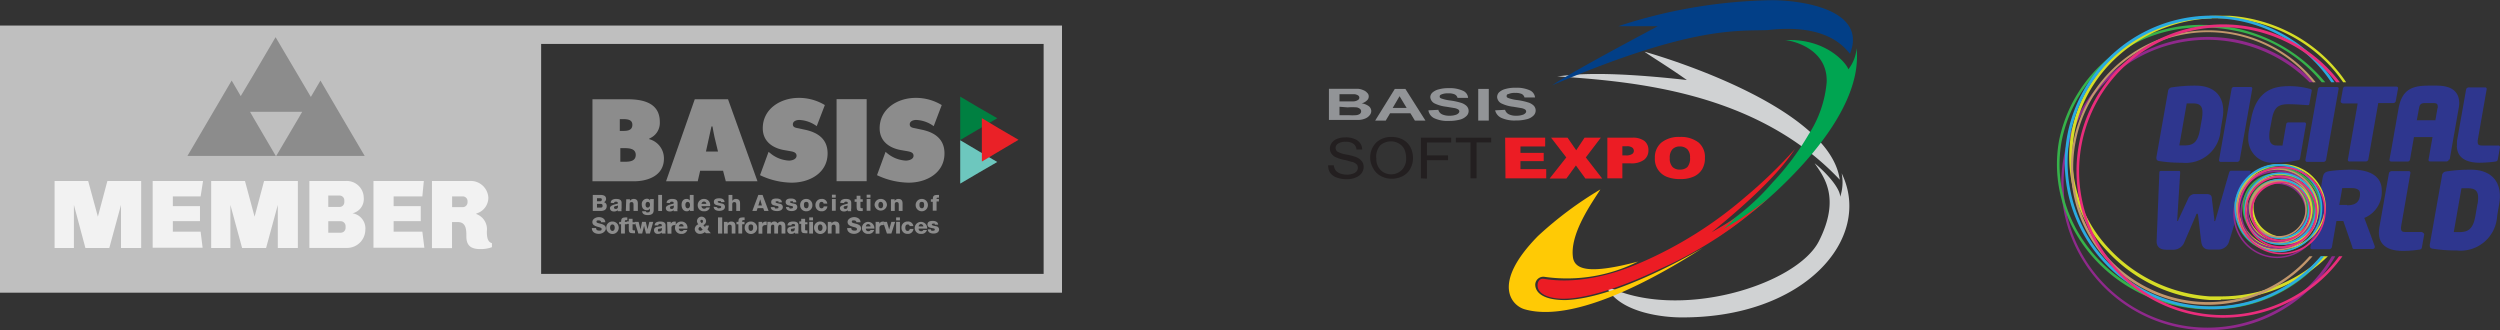 <svg xmlns="http://www.w3.org/2000/svg" xmlns:xlink="http://www.w3.org/1999/xlink" viewBox="0 0 236.77 31.28"><rect x="0" y="0" width="236.77" height="31.28" fill="#333333" stroke="none"/><defs><style>.cls-1{fill:none;}.cls-2{fill:#bfbfbf;}.cls-3{fill:#6dc7be;}.cls-4{fill:#008041;}.cls-5{fill:#ea2127;}.cls-6{fill:#8c8c8c;}.cls-7{fill:#f2f2f2;}.cls-8{fill:#231f20;}.cls-15,.cls-9{fill:#ec1c24;}.cls-10{fill:#929497;}.cls-11{fill:#d0d2d3;}.cls-11,.cls-15{fill-rule:evenodd;}.cls-12{fill:#ffca05;}.cls-13{fill:#00a551;}.cls-14{fill:#023f87;}.cls-16{fill:#2e368e;}.cls-17{fill:#8f298c;}.cls-18{fill:#36b24a;}.cls-19{fill:#d6dd27;}.cls-20{fill:#2aaae1;}.cls-21{fill:#c2976b;}.cls-22{fill:#ea2d7c;}.cls-23{clip-path:url(#clip-path);}</style><clipPath id="clip-path" transform="translate(0 -2.28)"><polygon class="cls-1" points="226.49 10.07 203.91 10.07 203.91 26.55 225.32 26.55 225.32 34.66 193.08 34.66 193.08 0 227.47 0 226.49 10.07"/></clipPath></defs><title>Asset 15</title><g id="Layer_2" data-name="Layer 2"><g id="Layer_1-2" data-name="Layer 1"><rect class="cls-2" x="0.32" y="2.57" width="50.44" height="24.95"/><path class="cls-2" d="M0,4.7V30H100.58V4.7ZM98.84,28.22H51.25V6.44H98.84Z" transform="translate(0 -2.28)"/><polygon class="cls-3" points="90.94 15.34 90.94 13.28 92.68 14.31 94.45 15.34 92.69 16.36 90.94 17.39 90.94 15.34"/><polygon class="cls-4" points="90.94 11.2 90.94 9.15 92.68 10.18 94.45 11.2 92.69 12.23 90.94 13.26 90.94 11.2"/><polygon class="cls-5" points="92.99 13.24 92.99 11.19 94.71 12.22 96.46 13.24 94.72 14.27 92.99 15.3 92.99 13.24"/><path class="cls-6" d="M56.14,20.74h.71c.26,0,.55.06.55.38a.34.34,0,0,1-.2.31.35.35,0,0,1,.26.36c0,.36-.26.47-.59.47h-.73Zm.4.6h.3a.15.15,0,0,0,.16-.15c0-.11-.07-.14-.16-.14h-.3Zm0,.6h.31c.13,0,.22,0,.22-.17s-.1-.18-.22-.18h-.31Z" transform="translate(0 -2.28)"/><path class="cls-6" d="M57.84,21.49A.32.32,0,0,1,58,21.2a.69.69,0,0,1,.35-.08c.26,0,.52.06.52.37V22a.68.68,0,0,0,0,.28h-.36a.38.38,0,0,1,0-.1.52.52,0,0,1-.36.13c-.21,0-.38-.1-.38-.33s.39-.33.65-.39c.06,0,.09,0,.09-.1s-.1-.11-.17-.11-.17,0-.18.13Zm.47.58c.17,0,.23-.1.22-.33a1.09,1.09,0,0,1-.23.06c-.08,0-.15.05-.15.14S58.23,22.07,58.31,22.07Z" transform="translate(0 -2.28)"/><path class="cls-6" d="M59.31,21.15h.35v.16h0a.42.42,0,0,1,.35-.19c.37,0,.4.27.4.43v.71H60v-.53c0-.16,0-.31-.18-.31s-.19.12-.19.24v.6h-.36Z" transform="translate(0 -2.28)"/><path class="cls-6" d="M61.91,22.13c0,.18,0,.52-.56.52-.25,0-.5-.06-.54-.36h.36a.13.13,0,0,0,.07.1.24.24,0,0,0,.13,0c.17,0,.19-.12.19-.25v-.11h0a.34.34,0,0,1-.29.16c-.34,0-.49-.24-.49-.55a.5.5,0,0,1,.49-.54.34.34,0,0,1,.3.17h0v-.14h.35Zm-.56-.73c-.16,0-.21.14-.21.28s.06.26.2.26.22-.12.22-.26S61.51,21.4,61.35,21.4Z" transform="translate(0 -2.28)"/><path class="cls-6" d="M62.34,20.74h.36v1.52h-.36Z" transform="translate(0 -2.28)"/><path class="cls-6" d="M63.13,21.49a.35.35,0,0,1,.18-.29.65.65,0,0,1,.35-.08c.26,0,.51.06.51.37V22a.56.56,0,0,0,0,.28h-.37s0-.07,0-.1a.52.52,0,0,1-.36.13c-.21,0-.38-.1-.38-.33s.39-.33.64-.39c.06,0,.1,0,.1-.1s-.1-.11-.18-.11a.16.16,0,0,0-.18.13Zm.47.58c.18,0,.23-.1.22-.33a1,1,0,0,1-.22.06c-.08,0-.15.05-.15.14S63.52,22.07,63.6,22.07Z" transform="translate(0 -2.28)"/><path class="cls-6" d="M65.7,22.26h-.35v-.13h0a.35.35,0,0,1-.31.16c-.34,0-.49-.3-.49-.61s.15-.56.47-.56a.36.36,0,0,1,.31.15h0v-.53h.36Zm-.79-.57c0,.16.06.32.22.32s.22-.16.22-.3-.06-.31-.22-.31S64.91,21.55,64.91,21.69Z" transform="translate(0 -2.28)"/><path class="cls-6" d="M66.44,21.8a.24.24,0,0,0,.25.25.22.22,0,0,0,.21-.12h.33a.51.51,0,0,1-.54.36.56.56,0,0,1-.61-.59.58.58,0,0,1,.6-.58.57.57,0,0,1,.57.68Zm.45-.21a.21.21,0,0,0-.21-.22.24.24,0,0,0-.24.22Z" transform="translate(0 -2.28)"/><path class="cls-6" d="M67.91,21.9A.14.14,0,0,0,68,22a.18.18,0,0,0,.13,0c.07,0,.17,0,.17-.12s-.11-.1-.18-.12c-.22-.05-.51-.06-.51-.36s.29-.34.51-.34.49.07.5.36h-.33a.11.11,0,0,0-.05-.1l-.11,0c-.06,0-.16,0-.16.08s.25.12.41.16a.31.31,0,0,1,.28.3c0,.29-.28.39-.53.39s-.53-.08-.54-.39Z" transform="translate(0 -2.28)"/><path class="cls-6" d="M69,20.74h.36v.57h0a.36.36,0,0,1,.33-.19c.37,0,.4.27.4.43v.71h-.36v-.53c0-.16,0-.31-.18-.31s-.2.12-.2.24v.6H69Z" transform="translate(0 -2.28)"/><path class="cls-6" d="M71.82,20.74h.4l.57,1.52h-.41l-.1-.27h-.53l-.09.27h-.41Zm0,1h.34L72,21.16h0Z" transform="translate(0 -2.28)"/><path class="cls-6" d="M73.36,21.9a.17.17,0,0,0,.06.12.23.23,0,0,0,.14,0c.07,0,.17,0,.17-.12s-.12-.1-.18-.12c-.23-.05-.51-.06-.51-.36s.28-.34.5-.34.5.07.51.36h-.33a.11.11,0,0,0,0-.1l-.12,0c-.06,0-.15,0-.15.08s.24.12.41.16a.31.31,0,0,1,.28.3c0,.29-.28.39-.53.39S73,22.21,73,21.9Z" transform="translate(0 -2.28)"/><path class="cls-6" d="M74.74,21.9a.14.14,0,0,0,.06.12.18.18,0,0,0,.13,0c.07,0,.17,0,.17-.12s-.11-.1-.18-.12c-.22-.05-.51-.06-.51-.36s.29-.34.51-.34.49.07.5.36h-.33a.11.11,0,0,0,0-.1l-.11,0c-.06,0-.16,0-.16.08s.25.12.41.16a.31.31,0,0,1,.28.3c0,.29-.28.39-.53.39s-.53-.08-.54-.39Z" transform="translate(0 -2.28)"/><path class="cls-6" d="M76.36,21.12a.57.57,0,0,1,.58.59.56.56,0,0,1-.58.58.56.56,0,0,1-.58-.58A.56.56,0,0,1,76.36,21.12Zm0,.89c.17,0,.22-.16.22-.3s0-.31-.22-.31-.22.17-.22.31S76.19,22,76.36,22Z" transform="translate(0 -2.28)"/><path class="cls-6" d="M78,21.56a.17.17,0,0,0-.18-.16c-.2,0-.23.17-.23.33s.06.28.22.28a.19.19,0,0,0,.2-.18h.35a.51.51,0,0,1-.55.46.55.55,0,0,1-.58-.56.56.56,0,0,1,.58-.61.49.49,0,0,1,.54.44Z" transform="translate(0 -2.28)"/><path class="cls-6" d="M79.15,21h-.36v-.28h.36Zm-.36.13h.36v1.11h-.36Z" transform="translate(0 -2.28)"/><path class="cls-6" d="M79.58,21.49a.34.34,0,0,1,.17-.29.69.69,0,0,1,.35-.08c.27,0,.52.06.52.37V22a.68.68,0,0,0,0,.28H80.3a.18.18,0,0,1,0-.1.56.56,0,0,1-.37.13c-.21,0-.38-.1-.38-.33s.4-.33.65-.39c.06,0,.09,0,.09-.1s-.1-.11-.17-.11a.16.16,0,0,0-.18.13Zm.47.58c.17,0,.23-.1.22-.33a1.16,1.16,0,0,1-.22.06c-.09,0-.15.05-.15.14S80,22.07,80.05,22.07Z" transform="translate(0 -2.28)"/><path class="cls-6" d="M81.71,21.39h-.22v.5c0,.09.05.11.13.11h.09v.27h-.19c-.31,0-.39-.09-.39-.39v-.49h-.19v-.24h.19v-.33h.36v.33h.22Z" transform="translate(0 -2.28)"/><path class="cls-6" d="M82.44,21h-.36v-.28h.36Zm-.36.13h.36v1.11h-.36Z" transform="translate(0 -2.28)"/><path class="cls-6" d="M83.41,21.12a.57.57,0,0,1,.59.59.59.59,0,0,1-1.17,0A.57.57,0,0,1,83.41,21.12Zm0,.89c.17,0,.23-.16.23-.3s-.06-.31-.23-.31-.22.17-.22.31S83.25,22,83.41,22Z" transform="translate(0 -2.28)"/><path class="cls-6" d="M84.38,21.15h.35v.16h0a.42.42,0,0,1,.35-.19c.37,0,.4.27.4.43v.71h-.36v-.53c0-.16,0-.31-.18-.31s-.2.12-.2.24v.6h-.36Z" transform="translate(0 -2.28)"/><path class="cls-6" d="M87.3,21.12a.57.57,0,0,1,.58.59.58.58,0,0,1-1.16,0A.57.57,0,0,1,87.3,21.12Zm0,.89c.17,0,.22-.16.22-.3s0-.31-.22-.31-.22.17-.22.31S87.13,22,87.3,22Z" transform="translate(0 -2.28)"/><path class="cls-6" d="M88.34,21.39h-.18v-.24h.18c0-.31.11-.41.42-.41h.17V21h-.09c-.09,0-.14,0-.14.12v0h.22v.24H88.7v.87h-.36Z" transform="translate(0 -2.28)"/><path class="cls-6" d="M56.45,23.88c0,.18.12.24.29.24s.24,0,.24-.15-.22-.16-.44-.23-.44-.16-.44-.44.33-.46.62-.46.6.15.61.49h-.4c0-.14-.12-.18-.24-.18s-.2,0-.2.13.22.14.44.2.45.16.45.44-.33.51-.67.51-.66-.16-.66-.55Z" transform="translate(0 -2.28)"/><path class="cls-6" d="M58,23.26a.59.59,0,1,1-.58.58A.56.56,0,0,1,58,23.26Zm0,.89c.17,0,.22-.17.22-.31s-.05-.3-.22-.3-.22.16-.22.3S57.85,24.15,58,24.15Z" transform="translate(0 -2.28)"/><path class="cls-6" d="M58.82,23.52h-.18v-.23h.18c0-.32.11-.42.42-.42h.17v.26h-.1c-.08,0-.13,0-.13.11v.05h.22v.23h-.22v.88h-.36Z" transform="translate(0 -2.28)"/><path class="cls-6" d="M60.14,23.52h-.23V24c0,.08.05.1.13.1h.1v.27h-.2c-.31,0-.39-.09-.39-.39v-.5h-.18v-.23h.18V23h.36v.33h.23Z" transform="translate(0 -2.28)"/><path class="cls-6" d="M61.55,24.4h-.37L61,23.66h0l-.18.74h-.36l-.35-1.11h.37l.18.72h0l.15-.72h.35l.16.71h0l.18-.71h.37Z" transform="translate(0 -2.28)"/><path class="cls-6" d="M62,23.63a.34.34,0,0,1,.17-.3.81.81,0,0,1,.35-.07c.26,0,.52.06.52.37v.48a.7.7,0,0,0,0,.29h-.36a.45.45,0,0,1,0-.11.48.48,0,0,1-.36.14.34.34,0,0,1-.38-.34c0-.36.39-.33.65-.38.06,0,.09,0,.09-.1s-.1-.12-.17-.12a.16.16,0,0,0-.18.14Zm.47.57c.17,0,.23-.09.22-.32a1.09,1.09,0,0,1-.23.06c-.08,0-.15,0-.15.14S62.34,24.2,62.42,24.2Z" transform="translate(0 -2.28)"/><path class="cls-6" d="M63.18,23.29h.35v.19h0a.33.33,0,0,1,.33-.21H64v.33a.34.34,0,0,0-.14,0,.25.25,0,0,0-.27.26v.55h-.37Z" transform="translate(0 -2.28)"/><path class="cls-6" d="M64.29,23.93a.24.24,0,0,0,.25.25.22.22,0,0,0,.21-.12h.34a.53.53,0,0,1-.55.37.56.56,0,0,1-.61-.59.58.58,0,0,1,.6-.58.57.57,0,0,1,.57.67Zm.45-.2a.22.22,0,0,0-.21-.23.24.24,0,0,0-.24.23Z" transform="translate(0 -2.28)"/><path class="cls-6" d="M66.74,24.27a.65.65,0,0,1-.44.16.47.47,0,0,1-.5-.47.52.52,0,0,1,.34-.44.46.46,0,0,1-.13-.29.43.43,0,0,1,.86,0,.41.41,0,0,1-.26.37l.16.19a.34.34,0,0,0,.06-.15h.31A.77.77,0,0,1,67,24l.32.37h-.44Zm-.42-.51c-.07,0-.17.11-.17.2a.18.18,0,0,0,.2.17.38.38,0,0,0,.2-.1Zm.26-.54a.12.12,0,0,0-.13-.12.11.11,0,0,0-.12.11c0,.08.06.13.11.19S66.58,23.31,66.58,23.22Z" transform="translate(0 -2.28)"/><path class="cls-6" d="M68,22.87h.4V24.4H68Z" transform="translate(0 -2.28)"/><path class="cls-6" d="M68.56,23.29h.35v.15h0a.4.4,0,0,1,.34-.18c.37,0,.4.27.4.43v.71H69.3v-.54c0-.15,0-.3-.18-.3s-.2.11-.2.23v.61h-.36Z" transform="translate(0 -2.28)"/><path class="cls-6" d="M69.93,23.52h-.18v-.23h.18c0-.32.11-.42.42-.42h.17v.26h-.1c-.08,0-.13,0-.13.11v.05h.22v.23h-.22v.88h-.36Z" transform="translate(0 -2.28)"/><path class="cls-6" d="M71.11,23.26a.59.59,0,1,1-.58.58A.56.56,0,0,1,71.11,23.26Zm0,.89c.17,0,.22-.17.22-.31s0-.3-.22-.3-.22.16-.22.3S70.94,24.15,71.11,24.15Z" transform="translate(0 -2.28)"/><path class="cls-6" d="M71.84,23.29h.35v.19h0a.34.34,0,0,1,.34-.21h.08v.33a.32.32,0,0,0-.14,0,.25.25,0,0,0-.27.26v.55h-.36Z" transform="translate(0 -2.28)"/><path class="cls-6" d="M72.68,23.29H73v.15h0a.38.38,0,0,1,.32-.18.31.31,0,0,1,.32.18.41.41,0,0,1,.35-.18c.35,0,.39.26.39.48v.66h-.36v-.65c0-.12-.06-.19-.16-.19s-.17.12-.17.29v.55h-.36v-.63c0-.13,0-.21-.13-.21s-.19.07-.19.3v.54h-.36Z" transform="translate(0 -2.28)"/><path class="cls-6" d="M74.58,23.63a.38.38,0,0,1,.17-.3.83.83,0,0,1,.36-.07c.26,0,.51.06.51.37v.48a.7.7,0,0,0,0,.29H75.3a.43.43,0,0,1,0-.11.5.5,0,0,1-.37.14.33.33,0,0,1-.37-.34c0-.36.39-.33.64-.38.06,0,.1,0,.1-.1s-.1-.12-.18-.12a.17.17,0,0,0-.18.14Zm.47.57c.17,0,.23-.09.22-.32a1,1,0,0,1-.22.06c-.08,0-.15,0-.15.14S75,24.2,75.05,24.2Z" transform="translate(0 -2.28)"/><path class="cls-6" d="M76.47,23.52h-.22V24c0,.08,0,.1.13.1h.09v.27h-.2c-.31,0-.39-.09-.39-.39v-.5H75.7v-.23h.18V23h.37v.33h.22Z" transform="translate(0 -2.28)"/><path class="cls-6" d="M77,23.15h-.36v-.28H77Zm-.36.14H77V24.4h-.36Z" transform="translate(0 -2.28)"/><path class="cls-6" d="M77.68,23.26a.59.59,0,1,1-.58.58A.56.56,0,0,1,77.68,23.26Zm0,.89c.17,0,.22-.17.22-.31s-.05-.3-.22-.3-.22.16-.22.3S77.51,24.15,77.68,24.15Z" transform="translate(0 -2.28)"/><path class="cls-6" d="M78.4,23.29h.35v.15h0a.44.44,0,0,1,.35-.18c.37,0,.4.27.4.43v.71h-.36v-.54c0-.15,0-.3-.18-.3s-.2.11-.2.23v.61H78.4Z" transform="translate(0 -2.28)"/><path class="cls-6" d="M80.62,23.88c0,.18.12.24.29.24s.25,0,.25-.15-.22-.16-.44-.23-.45-.16-.45-.44.34-.46.62-.46.61.15.61.49h-.39c0-.14-.13-.18-.25-.18s-.19,0-.19.13.22.14.44.2.44.16.44.44-.33.51-.66.51-.66-.16-.66-.55Z" transform="translate(0 -2.28)"/><path class="cls-6" d="M82,23.93a.23.23,0,0,0,.24.25.21.21,0,0,0,.21-.12h.34a.52.52,0,0,1-.55.37.56.56,0,0,1-.61-.59.59.59,0,1,1,1.18.09Zm.45-.2a.24.24,0,0,0-.22-.23c-.13,0-.21.09-.23.23Z" transform="translate(0 -2.28)"/><path class="cls-6" d="M82.93,23.29h.35v.19h0a.34.34,0,0,1,.33-.21h.09v.33a.34.34,0,0,0-.14,0,.25.25,0,0,0-.27.26v.55h-.36Z" transform="translate(0 -2.28)"/><path class="cls-6" d="M84.42,24.4H84l-.37-1.11H84l.21.73h0l.21-.73h.36Z" transform="translate(0 -2.28)"/><path class="cls-6" d="M85.23,23.15h-.36v-.28h.36Zm-.36.14h.36V24.4h-.36Z" transform="translate(0 -2.28)"/><path class="cls-6" d="M86.15,23.69a.17.17,0,0,0-.18-.15c-.2,0-.23.17-.23.32s.06.29.21.29a.19.19,0,0,0,.21-.19h.35a.51.51,0,0,1-.55.47.55.55,0,0,1-.58-.57.56.56,0,0,1,.58-.6.49.49,0,0,1,.54.43Z" transform="translate(0 -2.28)"/><path class="cls-6" d="M87,23.93a.23.23,0,0,0,.24.25.21.21,0,0,0,.21-.12h.34a.52.52,0,0,1-.55.37.56.56,0,0,1-.61-.59.59.59,0,1,1,1.18.09Zm.45-.2a.24.24,0,0,0-.22-.23c-.13,0-.21.09-.23.23Z" transform="translate(0 -2.28)"/><path class="cls-6" d="M88.16,24a.18.18,0,0,0,.06.13.32.32,0,0,0,.14,0c.07,0,.17,0,.17-.11s-.11-.11-.18-.12c-.23-.06-.51-.06-.51-.36s.29-.34.5-.34.5.07.51.36h-.33a.11.11,0,0,0,0-.1.2.2,0,0,0-.11,0c-.06,0-.16,0-.16.09s.24.12.41.16a.31.31,0,0,1,.28.29c0,.3-.28.4-.53.4s-.53-.09-.54-.4Z" transform="translate(0 -2.28)"/><path class="cls-6" d="M56.11,11.68h3.31c1.52,0,3.07.36,3.07,2.15a1.59,1.59,0,0,1-1,1.57v.06a1.88,1.88,0,0,1,1.39,1.84c0,1.6-1.49,2.15-2.87,2.15H56.11Zm2.9,3c.41,0,.88-.05.88-.58s-.53-.54-1-.54h-.19v1.12Zm-.26,2.92h.32c.47,0,1.14,0,1.14-.65s-.72-.64-1.18-.64h-.28Z" transform="translate(0 -2.28)"/><path class="cls-6" d="M66.08,19.45h-3l2.72-7.77h3.15l2.79,7.77h-3l-.26-1H66.31ZM68,16.63l-.33-1.37c-.08-.33-.13-.67-.19-1h-.1l-.52,2.37Z" transform="translate(0 -2.28)"/><path class="cls-6" d="M72.79,16.66l.15.12a3,3,0,0,0,1.78.71c.28,0,.72-.12.72-.46s-.37-.39-.63-.44l-.57-.1c-1.11-.2-2-.85-2-2.06,0-1.85,1.69-2.88,3.4-2.88a4.73,4.73,0,0,1,2.48.68l-.77,2a3,3,0,0,0-1.65-.59c-.25,0-.61.1-.61.42s.35.33.57.38l.64.14c1.21.27,2.08.91,2.08,2.23,0,1.85-1.7,2.77-3.4,2.77a7.15,7.15,0,0,1-3-.71Z" transform="translate(0 -2.28)"/><rect class="cls-6" x="79.23" y="9.39" width="2.85" height="7.77"/><path class="cls-6" d="M83.87,16.66l.14.12a3,3,0,0,0,1.78.71c.28,0,.73-.12.73-.46s-.38-.39-.64-.44l-.57-.1c-1.11-.2-2-.85-2-2.06,0-1.85,1.7-2.88,3.4-2.88a4.7,4.7,0,0,1,2.48.68l-.76,2a3,3,0,0,0-1.66-.59c-.25,0-.61.1-.61.42s.35.33.57.38l.65.14c1.2.27,2.07.91,2.07,2.23,0,1.85-1.7,2.77-3.39,2.77a7.19,7.19,0,0,1-3-.71Z" transform="translate(0 -2.28)"/><path class="cls-7" d="M11.46,25.77V21.69h0l-1.11,4.08H8.09L7,21.69h0v4.08H5.17V19.42H8.35l.92,3.38h0l.9-3.38h3.2v6.35Z" transform="translate(0 -2.28)"/><path class="cls-7" d="M16.37,20.88v.92h2.57v1.42H16.37v1H19l.19,1.52H14.46V19.42h4.77L19,20.88Z" transform="translate(0 -2.28)"/><path class="cls-7" d="M26.31,25.77V21.69h0l-1.11,4.08H22.93l-1.11-4.08h0v4.08H20V19.42H23.2l.91,3.38h0l.9-3.38h3.2v6.35Z" transform="translate(0 -2.28)"/><path class="cls-7" d="M34.45,21a1.38,1.38,0,0,1-1.07,1.48v0a1.45,1.45,0,0,1,1.22,1.58,1.73,1.73,0,0,1-1.76,1.7H29.3V19.42h3.48A1.61,1.61,0,0,1,34.45,21Zm-3.36.88h1.06a.45.45,0,0,0,.46-.46v-.16a.45.45,0,0,0-.46-.46H31.09Zm0,2.44h1.17a.46.46,0,0,0,.47-.46v-.16a.47.47,0,0,0-.47-.47H31.09Z" transform="translate(0 -2.28)"/><path class="cls-7" d="M37.28,20.88v.92h2.57v1.42H37.28v1H40l.19,1.52H35.37V19.42h4.77L40,20.88Z" transform="translate(0 -2.28)"/><path class="cls-7" d="M46.25,21a1.55,1.55,0,0,1-1.14,1.5v.05a1.53,1.53,0,0,1,1,1.63c0,.37,0,1,.48,1.13v.38a3,3,0,0,1-1.11.18c-.85,0-1.31-.31-1.31-1.19,0-.6,0-1.37-.82-1.37h-.54v2.47h-1.9V19.42h3.57A1.67,1.67,0,0,1,46.25,21Zm-3.43.9h1a.46.46,0,0,0,.46-.46v-.1a.45.45,0,0,0-.46-.46h-1Z" transform="translate(0 -2.28)"/><polygon class="cls-6" points="32.44 11.2 30.35 7.63 29.44 9.18 28.19 7.06 26.1 3.52 24 7.09 22.8 9.1 21.94 7.63 19.84 11.21 17.75 14.77 21.94 14.77 26.12 14.77 24.03 11.2 23.68 10.59 26.1 10.59 28.62 10.59 28.26 11.21 26.16 14.77 30.35 14.77 34.54 14.77 32.44 11.2"/><path class="cls-8" d="M125.79,17.93l.53,0a1.14,1.14,0,0,0,.17.48,1.1,1.1,0,0,0,.43.3,1.83,1.83,0,0,0,.64.11,1.6,1.6,0,0,0,.56-.09.81.81,0,0,0,.37-.23.6.6,0,0,0,.11-.34.49.49,0,0,0-.11-.31,1,1,0,0,0-.39-.23c-.11,0-.36-.1-.74-.19a3.51,3.51,0,0,1-.81-.24,1,1,0,0,1-.45-.36.8.8,0,0,1-.15-.47.93.93,0,0,1,.18-.55,1.07,1.07,0,0,1,.53-.39,2.11,2.11,0,0,1,.77-.13,2.16,2.16,0,0,1,.83.14,1.15,1.15,0,0,1,.55.4,1.08,1.08,0,0,1,.2.61l-.54,0a.73.73,0,0,0-.29-.54,1.16,1.16,0,0,0-.73-.19,1.21,1.21,0,0,0-.72.17.49.49,0,0,0-.24.41.44.44,0,0,0,.16.34,2.48,2.48,0,0,0,.84.28,5.8,5.8,0,0,1,.93.24,1.32,1.32,0,0,1,.55.39.91.91,0,0,1,.18.55,1,1,0,0,1-.19.58,1.21,1.21,0,0,1-.56.42,1.94,1.94,0,0,1-.82.16,2.66,2.66,0,0,1-1-.16,1.34,1.34,0,0,1-.61-.45A1.25,1.25,0,0,1,125.79,17.93Z" transform="translate(0 -2.28)"/><path class="cls-8" d="M129.77,17.29a2,2,0,0,1,.56-1.5,2.05,2.05,0,0,1,1.47-.54,2.21,2.21,0,0,1,1.06.25,1.78,1.78,0,0,1,.72.72,2.15,2.15,0,0,1,.24,1,2,2,0,0,1-.26,1.05,1.7,1.7,0,0,1-.73.7,2.3,2.3,0,0,1-1,.24,2.1,2.1,0,0,1-1.07-.27,1.7,1.7,0,0,1-.71-.72A2,2,0,0,1,129.77,17.29Zm.58,0a1.48,1.48,0,0,0,.41,1.1,1.4,1.4,0,0,0,1,.4,1.42,1.42,0,0,0,1-.41,1.51,1.51,0,0,0,.41-1.15,1.94,1.94,0,0,0-.17-.82,1.29,1.29,0,0,0-.52-.54,1.45,1.45,0,0,0-.75-.2,1.52,1.52,0,0,0-1,.37A1.59,1.59,0,0,0,130.35,17.3Z" transform="translate(0 -2.28)"/><path class="cls-8" d="M134.57,19.17V15.32h2.87v.45h-2.3V17h2v.45h-2v1.75Z" transform="translate(0 -2.28)"/><path class="cls-8" d="M139.27,19.17v-3.4h-1.39v-.45h3.35v.45h-1.39v3.4Z" transform="translate(0 -2.28)"/><path class="cls-9" d="M142.55,15.32h3.79v.83H144v.61h2.2v.78H144v.76h2.44v.87h-3.86Z" transform="translate(0 -2.28)"/><path class="cls-9" d="M146.9,15.32h1.56l.82,1.19.79-1.19h1.54l-1.42,1.87,1.55,2h-1.59l-.9-1.24-.9,1.24h-1.59l1.58-2Z" transform="translate(0 -2.28)"/><path class="cls-9" d="M152.23,15.32h2.35a1.81,1.81,0,0,1,1.16.31,1.08,1.08,0,0,1,.38.87,1.11,1.11,0,0,1-.42.92,2,2,0,0,1-1.27.33h-.78v1.42h-1.42ZM153.65,17H154a1,1,0,0,0,.57-.13.36.36,0,0,0,.17-.3.4.4,0,0,0-.15-.31.84.84,0,0,0-.54-.13h-.4Z" transform="translate(0 -2.28)"/><path class="cls-9" d="M156.73,17.25a1.83,1.83,0,0,1,.62-1.47,2.64,2.64,0,0,1,1.74-.53,2.74,2.74,0,0,1,1.77.52,1.78,1.78,0,0,1,.61,1.45,2,2,0,0,1-.27,1.1,1.79,1.79,0,0,1-.78.68,3,3,0,0,1-1.27.24,3.36,3.36,0,0,1-1.28-.21,1.8,1.8,0,0,1-1.14-1.78Zm1.41,0a1.16,1.16,0,0,0,.26.84.94.94,0,0,0,.7.25,1,1,0,0,0,.71-.24,1.26,1.26,0,0,0,.25-.9,1.06,1.06,0,0,0-.26-.79,1,1,0,0,0-.71-.26.94.94,0,0,0-.69.26A1.16,1.16,0,0,0,158.14,17.25Z" transform="translate(0 -2.28)"/><path class="cls-10" d="M125.86,10.69h1.91c.38,0,.66,0,.85,0a1.53,1.53,0,0,1,.5.13.86.86,0,0,1,.36.25.44.44,0,0,1,.15.34.49.49,0,0,1-.18.39,1.1,1.1,0,0,1-.49.27,1.47,1.47,0,0,1,.68.27.59.59,0,0,1,.23.45.62.62,0,0,1-.15.4,1,1,0,0,1-.41.31,1.78,1.78,0,0,1-.65.14c-.17,0-.55,0-1.17,0h-1.63Zm1,.5v.69h1.34a.78.78,0,0,0,.39-.12.25.25,0,0,0,.15-.23.25.25,0,0,0-.13-.22.77.77,0,0,0-.36-.11h-1.39Zm0,1.2v.8h.9a4.77,4.77,0,0,0,.66,0,.8.8,0,0,0,.35-.11.31.31,0,0,0,.14-.26.3.3,0,0,0-.11-.23.7.7,0,0,0-.3-.14,5.18,5.18,0,0,0-.86,0Z" transform="translate(0 -2.28)"/><path class="cls-10" d="M135,13.7h-1l-.42-.69h-1.93l-.41.69h-1l1.86-3h1Zm-1.78-1.2-.67-1.11-.65,1.11Z" transform="translate(0 -2.28)"/><path class="cls-10" d="M135.28,12.73l.94-.05a.65.65,0,0,0,.34.42,1.55,1.55,0,0,0,.7.14,1.78,1.78,0,0,0,.71-.12c.16-.09.24-.18.24-.29a.24.24,0,0,0-.1-.18,1,1,0,0,0-.34-.13l-.78-.13a3.42,3.42,0,0,1-1.09-.3.73.73,0,0,1-.44-.61.61.61,0,0,1,.21-.44,1.41,1.41,0,0,1,.6-.3,3.23,3.23,0,0,1,.94-.11,2.94,2.94,0,0,1,1.35.25.79.79,0,0,1,.48.67l-1,0a.5.5,0,0,0-.27-.33,1.37,1.37,0,0,0-.61-.1,1.51,1.51,0,0,0-.66.11q-.15.06-.15.18c0,.07,0,.13.14.19a3.83,3.83,0,0,0,.89.2,6.41,6.41,0,0,1,1,.22,1.3,1.3,0,0,1,.52.3.66.66,0,0,1,.19.48.65.65,0,0,1-.23.49,1.34,1.34,0,0,1-.64.33,3.9,3.9,0,0,1-1,.11,2.93,2.93,0,0,1-1.4-.26A1,1,0,0,1,135.28,12.73Z" transform="translate(0 -2.28)"/><path class="cls-10" d="M140,13.7v-3h1v3Z" transform="translate(0 -2.28)"/><path class="cls-10" d="M141.6,12.73l.94-.05a.7.7,0,0,0,.35.42,1.5,1.5,0,0,0,.7.14,1.78,1.78,0,0,0,.71-.12c.16-.09.24-.18.24-.29a.24.24,0,0,0-.1-.18,1,1,0,0,0-.35-.13l-.77-.13a3.42,3.42,0,0,1-1.09-.3.73.73,0,0,1-.44-.61A.64.64,0,0,1,142,11a1.41,1.41,0,0,1,.6-.3,3.31,3.31,0,0,1,.95-.11,3,3,0,0,1,1.35.25.83.83,0,0,1,.48.67l-1,0a.51.51,0,0,0-.26-.33,1.4,1.4,0,0,0-.61-.1,1.46,1.46,0,0,0-.66.11c-.11,0-.16.1-.16.18s0,.13.15.19a3.69,3.69,0,0,0,.88.2,6,6,0,0,1,1,.22,1.27,1.27,0,0,1,.53.3.66.66,0,0,1,.19.48.68.68,0,0,1-.23.49,1.38,1.38,0,0,1-.65.33,3.85,3.85,0,0,1-1,.11,3,3,0,0,1-1.4-.26A1.07,1.07,0,0,1,141.6,12.73Z" transform="translate(0 -2.28)"/><path class="cls-11" d="M174.24,19.3C173.33,12.66,158.66,8,155.76,7.18c.21.2,2.31,1.47,4,2.68-8.89-1-11.34-.4-12.29-.35C154.59,10,166.33,10.91,174.24,19.3Zm.18-.61a4.36,4.36,0,0,1-.14,2.23c0-.78-1.19-2.17-2.42-3.18.82,1.23,2.51,3.21.41,7.37s-13.38,7.66-20.18,4.23c1.26,2.69,5.81,3,7.07,3C170.88,32.44,177.43,24.85,174.42,18.69Z" transform="translate(0 -2.28)"/><path class="cls-12" d="M148.25,30.7c-2.87,0-2.85-1.3-2.85-1.48a.77.77,0,0,1,.82-.73,15,15,0,0,0,8.92-1.44c-4.66,1.24-5.91.73-6.15-.29-.41-2.28,1.85-5.37,2.58-6.54a34.88,34.88,0,0,0-5.92,4.42c-4.46,4.55-2.44,6.59-1.26,6.93,5.31,1.53,14.39-4.23,16.88-5.81C160.61,26.13,153.11,30.56,148.25,30.7Z" transform="translate(0 -2.28)"/><path class="cls-13" d="M166,22.28a34.91,34.91,0,0,1-3.31,2.44c-.3.19-.44-.54.45-1a22.35,22.35,0,0,0,4.74-4.16A24.93,24.93,0,0,0,171.3,15,10.76,10.76,0,0,0,173,10.08c.13-3.31-3.5-4-3.95-4,4.15-.2,6,2.49,6,2.77a3.65,3.65,0,0,0,.78-2c.74,6.73-8.24,14.2-9.82,15.47" transform="translate(0 -2.28)"/><path class="cls-14" d="M147,10.36c2.16-1.47,9.56-5.34,10-5.6-.85,0-3.29,0-3.73,0a48.78,48.78,0,0,1,14.53-2.46c2.88,0,9.07.91,7.41,5.07-.41-.42-2-2.92-7.8-2.24C164.56,5.24,160.23,4.71,147,10.36Z" transform="translate(0 -2.28)"/><path class="cls-15" d="M167.43,21.09a37.94,37.94,0,0,1-10.2,6.65c-.42.2-6.7,3.31-10,2.77-1-.16-1.61-.59-1.61-1.2,0-.35.19-.69.61-.62,4.29.71,8.57-1.29,9.29-1.59a38.55,38.55,0,0,0,9.77-6.16A44.83,44.83,0,0,0,170,16.39c-.8,1.19-2.45,3.46-7.9,7.89.54-.3,1.84-1.07,2.28-1.38-.33.33-1.06,1-1.13,1.07A32,32,0,0,0,167.43,21.09Z" transform="translate(0 -2.28)"/><path class="cls-16" d="M213.17,18.54c0-.07-.08-.09-.15-.09h-1.73c-.08,0-.15.08-.18.19l-1.28,4.45c0,.08-.05.13-.11.13s0,0,0-.13l-.24-2c0-.33-.19-.43-.51-.43h-1.05a.67.67,0,0,0-.68.43l-.93,2c0,.08-.07.13-.11.13s0,0,0-.08v-.05l.28-4.45v0c0-.1,0-.17-.12-.17h-1.66c-.08,0-.19,0-.19.13l-.26,6.47v.07c0,.65.49.79.92.79h.58a1.13,1.13,0,0,0,1.15-.77L208,22.61c0-.08.06-.09.11-.09s0,0,.06.09l.3,2.53c.07.57.35.77.78.77H210a1.06,1.06,0,0,0,1.14-.86l2-6.47s0,0,0,0" transform="translate(0 -2.28)"/><path class="cls-16" d="M229.44,24.25h-1.63c-.29,0-.41-.08-.41-.31a1.37,1.37,0,0,1,0-.19l.89-5.1v0a.15.15,0,0,0-.16-.16h-1.63a.27.27,0,0,0-.25.2l-.9,5.1a3.37,3.37,0,0,0-.05.52c0,1.36,1.12,1.73,2.25,1.73a10.42,10.42,0,0,0,1.59-.12.24.24,0,0,0,.23-.2l.22-1.23v0a.16.16,0,0,0-.17-.17" transform="translate(0 -2.28)"/><path class="cls-16" d="M223.92,22.92a2.66,2.66,0,0,0,1.65-2.62c0-1.38-1.21-1.95-2.8-1.95a16.08,16.08,0,0,0-2.11.13c-.44.07-.61.18-.69.67l-1.16,6.56v0a.16.16,0,0,0,.17.17h1.63a.26.26,0,0,0,.24-.2l.43-2.47c.22,0,.44,0,.65,0l.85,2.45c0,.1.05.2.16.2h1.77a.19.19,0,0,0,.2-.2.15.15,0,0,0,0-.06Zm-1.63-1.23h-.74l.28-1.6.79,0c.63,0,.89.17.89.54,0,.79-.43,1.09-1.22,1.09" transform="translate(0 -2.28)"/><path class="cls-16" d="M234,18.35a14.78,14.78,0,0,0-2.33.17.41.41,0,0,0-.39.39l-1.16,6.53a.53.53,0,0,0,0,.12c0,.17.09.24.26.27a13.83,13.83,0,0,0,2.27.17,3.47,3.47,0,0,0,3.85-3.27l.19-1.11a4.13,4.13,0,0,0,.07-.76c0-1.64-1.07-2.51-2.75-2.51m.62,3.27-.19,1.11c-.21,1.21-.67,1.53-1.48,1.53h-.57l.73-4.15h.58c.64,0,1,.18,1,.9a3.89,3.89,0,0,1-.06.62" transform="translate(0 -2.28)"/><path class="cls-17" d="M215.67,26.72a4.16,4.16,0,1,1,4.16-4.15,4.17,4.17,0,0,1-4.16,4.15m0-8.14a4,4,0,1,0,4,4,4,4,0,0,0-4-4" transform="translate(0 -2.28)"/><path class="cls-18" d="M215.74,26.13a4,4,0,1,1-.17-8.06,4.22,4.22,0,0,1,.79.07,4.13,4.13,0,0,1,3.48,4.7,4.08,4.08,0,0,1-4.1,3.29m-.17-7.89a3.91,3.91,0,0,0-3.93,3.15A4,4,0,0,0,215,25.9a4.76,4.76,0,0,0,.75.07,3.92,3.92,0,0,0,3.94-3.16,4,4,0,0,0-3.35-4.51,4.87,4.87,0,0,0-.76-.06" transform="translate(0 -2.28)"/><path class="cls-19" d="M216.05,25.87h-.33a4.15,4.15,0,0,1-3.95-4.32A4.14,4.14,0,0,1,216,17.82h.32a4.14,4.14,0,0,1,3.95,4.32,4.13,4.13,0,0,1-4.2,3.72M216,18a4,4,0,0,0-4,3.57,4.09,4.09,0,0,0,8.15.58,4,4,0,0,0-3.8-4.14H216" transform="translate(0 -2.28)"/><path class="cls-20" d="M215.79,26.13A4.16,4.16,0,1,1,219.94,22a4.17,4.17,0,0,1-4.15,4.16m0-8.15a4,4,0,1,0,4,4,4,4,0,0,0-4-4" transform="translate(0 -2.28)"/><path class="cls-21" d="M215.69,26a3.9,3.9,0,1,1,3.9-3.9,3.91,3.91,0,0,1-3.9,3.9m0-7.63a3.74,3.74,0,1,0,3.74,3.73,3.73,3.73,0,0,0-3.74-3.73" transform="translate(0 -2.28)"/><path class="cls-22" d="M216.11,26.37a4.16,4.16,0,1,1,4.16-4.16,4.16,4.16,0,0,1-4.16,4.16m0-8.15a4,4,0,1,0,4,4,4,4,0,0,0-4-4" transform="translate(0 -2.28)"/><path class="cls-17" d="M215.6,25.84a3.41,3.41,0,0,1-1.7-.45,3.45,3.45,0,0,1-1.61-2.07A3.43,3.43,0,0,1,215.61,19a3.43,3.43,0,1,1,0,6.85m0-6.69a3.26,3.26,0,0,0-2.84,1.65,3.19,3.19,0,0,0-.32,2.47,3.26,3.26,0,0,0,3.15,2.41,3.27,3.27,0,0,0,0-6.53" transform="translate(0 -2.28)"/><path class="cls-18" d="M216,25.47a3.67,3.67,0,0,1-2.31-.84,3.57,3.57,0,0,1-1.28-2.33,3.22,3.22,0,0,1,.71-2.47,3.26,3.26,0,0,1,2.51-1.15,3.61,3.61,0,0,1,2.31.84,3.43,3.43,0,0,1,.58,4.8A3.27,3.27,0,0,1,216,25.47m-.37-6.63a3.1,3.1,0,0,0-2.39,1.1,3.06,3.06,0,0,0-.67,2.34,3.44,3.44,0,0,0,1.23,2.22,3.47,3.47,0,0,0,2.2.81,3.08,3.08,0,0,0,2.39-1.1,3.26,3.26,0,0,0-.55-4.56,3.48,3.48,0,0,0-2.21-.81" transform="translate(0 -2.28)"/><path class="cls-19" d="M216.31,25.42a3.64,3.64,0,0,1-2-.62,3.57,3.57,0,0,1-1.52-2.19,3.21,3.21,0,0,1,.45-2.53A3.29,3.29,0,0,1,216,18.65a3.69,3.69,0,0,1,2,.62A3.44,3.44,0,0,1,219.05,24a3.29,3.29,0,0,1-2.74,1.43m-.34-6.6a3.12,3.12,0,0,0-2.61,1.36,3,3,0,0,0-.43,2.39,3.39,3.39,0,0,0,1.45,2.09,3.45,3.45,0,0,0,1.93.59,3.09,3.09,0,0,0,2.6-1.35,3.24,3.24,0,0,0-1-4.48,3.33,3.33,0,0,0-1.92-.6" transform="translate(0 -2.28)"/><path class="cls-20" d="M215.92,25.46a3.41,3.41,0,0,1-1.7-.45A3.43,3.43,0,0,1,213,20.33a3.43,3.43,0,0,1,3-1.72,3.34,3.34,0,0,1,1.69.45,3.42,3.42,0,0,1,1.28,4.67,3.43,3.43,0,0,1-3,1.73m0-6.69a3.27,3.27,0,0,0-2.84,1.65,3.27,3.27,0,0,0,2.83,4.88,3.27,3.27,0,0,0,2.84-1.65,3.27,3.27,0,0,0-1.22-4.45,3.26,3.26,0,0,0-1.61-.43" transform="translate(0 -2.28)"/><path class="cls-21" d="M215.8,25.31a3.21,3.21,0,0,1-1.6-.42,3.22,3.22,0,0,1,1.61-6,3.22,3.22,0,1,1,0,6.44m0-6.28a3.05,3.05,0,0,0-1.52,5.71,3,3,0,0,0,1.51.41,3.06,3.06,0,0,0,1.52-5.72,3.1,3.1,0,0,0-1.51-.4" transform="translate(0 -2.28)"/><path class="cls-22" d="M216.05,25.77a3.43,3.43,0,1,1,0-6.86,3.51,3.51,0,0,1,1.7.45,3.43,3.43,0,0,1-1.71,6.41m0-6.69a3.26,3.26,0,0,0-1.63,6.09,3.33,3.33,0,0,0,1.62.43,3.26,3.26,0,0,0,1.62-6.09,3.16,3.16,0,0,0-1.61-.43" transform="translate(0 -2.28)"/><path class="cls-17" d="M215.65,25.23a2.88,2.88,0,0,1-1.41-.37,2.85,2.85,0,0,1,1.41-5.33,2.79,2.79,0,0,1,1.41.38,2.85,2.85,0,0,1,1.06,3.88,2.84,2.84,0,0,1-2.47,1.44m0-5.53a2.68,2.68,0,1,0,1.33.35,2.68,2.68,0,0,0-1.33-.35" transform="translate(0 -2.28)"/><path class="cls-18" d="M216,24.93a3,3,0,0,1-1.92-.71A2.94,2.94,0,0,1,213,22.29a2.66,2.66,0,0,1,2.68-3,3,3,0,0,1,1.92.7,2.84,2.84,0,0,1,.48,4,2.68,2.68,0,0,1-2.09,1m-.31-5.49a2.52,2.52,0,0,0-2,.91,2.48,2.48,0,0,0-.55,1.92,2.77,2.77,0,0,0,1,1.83,2.82,2.82,0,0,0,1.81.66,2.55,2.55,0,0,0,2-.9,2.68,2.68,0,0,0-.46-3.75,2.81,2.81,0,0,0-1.81-.67" transform="translate(0 -2.28)"/><path class="cls-19" d="M216.24,24.88a3,3,0,0,1-1.69-.52,3,3,0,0,1-1.27-1.89A2.66,2.66,0,0,1,216,19.26a3,3,0,0,1,1.68.52,2.84,2.84,0,0,1,.88,3.91,2.71,2.71,0,0,1-2.27,1.19M216,19.42a2.55,2.55,0,0,0-2.14,1.12,2.52,2.52,0,0,0-.37,1.9,2.76,2.76,0,0,0,1.21,1.78,2.84,2.84,0,0,0,1.59.49,2.56,2.56,0,0,0,2.14-1.11,2.7,2.7,0,0,0-.84-3.69,2.86,2.86,0,0,0-1.59-.49" transform="translate(0 -2.28)"/><path class="cls-20" d="M215.91,24.92a2.85,2.85,0,0,1-2.74-2.1,2.85,2.85,0,0,1,2.75-3.6,2.91,2.91,0,0,1,1.41.37,2.85,2.85,0,0,1-1.42,5.33m0-5.53a2.7,2.7,0,0,0-2.34,1.35,2.66,2.66,0,0,0-.25,2,2.68,2.68,0,1,0,3.91-3,2.66,2.66,0,0,0-1.32-.35" transform="translate(0 -2.28)"/><path class="cls-21" d="M215.81,24.79a2.66,2.66,0,0,1-1.32-.35,2.68,2.68,0,1,1,2.65-4.65,2.68,2.68,0,0,1-1.33,5m0-5.19A2.52,2.52,0,1,0,218,23.36a2.46,2.46,0,0,0,.25-1.91,2.53,2.53,0,0,0-1.18-1.52,2.58,2.58,0,0,0-1.24-.33" transform="translate(0 -2.28)"/><path class="cls-22" d="M216,25.17a2.84,2.84,0,0,1-1.41-.38,2.81,2.81,0,0,1-1.33-1.72,2.77,2.77,0,0,1,.27-2.16A2.86,2.86,0,0,1,216,19.47a2.81,2.81,0,0,1,1.41.38A2.85,2.85,0,0,1,216,25.17m0-5.53A2.68,2.68,0,0,0,213.7,21a2.65,2.65,0,0,0-.26,2,2.68,2.68,0,0,0,1.25,1.62,2.7,2.7,0,0,0,3.67-1,2.69,2.69,0,0,0-1-3.66,2.73,2.73,0,0,0-1.33-.35" transform="translate(0 -2.28)"/><path class="cls-16" d="M210.16,17.45a.15.15,0,0,0,.16.16h1.57a.24.24,0,0,0,.23-.2l1.19-6.74v0a.14.14,0,0,0-.16-.15h-1.58a.22.22,0,0,0-.22.18l-1.19,6.74Z" transform="translate(0 -2.28)"/><path class="cls-16" d="M213,14.55a4.21,4.21,0,0,0-.07.76,2.26,2.26,0,0,0,2.41,2.38,11,11,0,0,0,2.26-.23c.16,0,.21-.07.24-.22l.56-3.21v0a.15.15,0,0,0-.16-.16h-1.51a.21.21,0,0,0-.21.19l-.35,2c-.16,0-.35,0-.54,0-.35,0-.71-.13-.71-.87a3.53,3.53,0,0,1,.05-.6l.19-1c.21-1.15.61-1.44,1.57-1.44.7,0,1.47.07,1.84.09h0c.09,0,.13,0,.15-.15l.22-1.21a.43.43,0,0,1,0-.05c0-.08-.07-.1-.16-.13a7.34,7.34,0,0,0-2-.26c-1.41,0-3.08.36-3.59,3.15Z" transform="translate(0 -2.28)"/><path class="cls-16" d="M218.34,17.45a.15.15,0,0,0,.16.16h1.57a.25.25,0,0,0,.23-.2l1.19-6.74v0c0-.1-.07-.15-.17-.15h-1.57a.22.22,0,0,0-.22.18l-1.19,6.74Z" transform="translate(0 -2.28)"/><path class="cls-16" d="M221.84,12.08h1.45l-.93,5.33v0a.14.14,0,0,0,.15.16h1.56a.24.24,0,0,0,.23-.2l.94-5.33h1.43a.24.24,0,0,0,.23-.19l.22-1.22v0a.16.16,0,0,0-.17-.15h-4.83a.22.22,0,0,0-.22.18l-.22,1.22v0a.15.15,0,0,0,.16.16" transform="translate(0 -2.28)"/><path class="cls-16" d="M204.47,17.53a12.75,12.75,0,0,0,2.17.16,3.31,3.31,0,0,0,3.67-3.12l.18-1.06a3.73,3.73,0,0,0,.07-.72c0-1.57-1-2.4-2.63-2.4a14.74,14.74,0,0,0-2.22.16.41.41,0,0,0-.38.38l-1.1,6.23a.41.41,0,0,0,0,.11c0,.16.09.23.25.26m2.62-5.46h.55c.61,0,.94.17.94.86a3.42,3.42,0,0,1-.05.59l-.19,1.06c-.2,1.16-.64,1.47-1.4,1.47h-.55Z" transform="translate(0 -2.28)"/><path class="cls-16" d="M232,17.41l.85-4.84a3.2,3.2,0,0,0,.06-.51c0-1.3-1-1.67-2.12-1.67H230c-1.51,0-2.52.34-2.84,2.18l-.69,3.92-.17.92v0a.17.17,0,0,0,.16.17h1.57a.23.23,0,0,0,.22-.2l.37-2.12h1.76L230,17.41v0a.14.14,0,0,0,.14.16h1.56a.26.26,0,0,0,.24-.2m-1.09-4.84-.2,1.14h-1.76l.21-1.14c.06-.38.21-.49.59-.49h.74c.32,0,.44.07.44.3a1.37,1.37,0,0,1,0,.19" transform="translate(0 -2.28)"/><path class="cls-16" d="M232.68,16.05c0,1.29,1.06,1.64,2.14,1.64a11,11,0,0,0,1.52-.11.24.24,0,0,0,.22-.19l.21-1.17v0a.15.15,0,0,0-.16-.16h-1.56c-.27,0-.39-.08-.39-.3a1.37,1.37,0,0,1,0-.19l.85-4.86v0a.14.14,0,0,0-.15-.15h-1.56a.25.25,0,0,0-.24.19l-.86,4.86a5,5,0,0,0,0,.51" transform="translate(0 -2.28)"/><g class="cls-23"><path class="cls-17" d="M209.08,33.56A13.89,13.89,0,1,1,223,19.67a13.9,13.9,0,0,1-13.89,13.89m0-27.51A13.63,13.63,0,1,0,222.7,19.67,13.64,13.64,0,0,0,209.08,6.05" transform="translate(0 -2.28)"/><path class="cls-18" d="M209.3,31.58a14.5,14.5,0,0,1-2.62-.23C199,30,193.72,22.94,195,15.64a13.68,13.68,0,0,1,13.72-11,15,15,0,0,1,11.84,5.86A13,13,0,0,1,223,20.57a13.68,13.68,0,0,1-13.73,11m-.57-26.69a13.4,13.4,0,0,0-13.45,10.79c-1.27,7.16,3.87,14.07,11.45,15.41a14.88,14.88,0,0,0,2.57.23,13.41,13.41,0,0,0,13.46-10.79,12.75,12.75,0,0,0-2.4-9.89,14.26,14.26,0,0,0-9.06-5.52,14.79,14.79,0,0,0-2.57-.23" transform="translate(0 -2.28)"/><path class="cls-19" d="M210.34,30.69c-.36,0-.72,0-1.08,0A14.53,14.53,0,0,1,199.51,26,13,13,0,0,1,196,16.21c.5-7,6.68-12.44,14.06-12.44.36,0,.73,0,1.09,0,7.82.57,13.76,7,13.23,14.44-.5,7-6.68,12.44-14.07,12.44M210.09,4c-7.25,0-13.3,5.36-13.79,12.19a12.69,12.69,0,0,0,3.4,9.59,14.33,14.33,0,0,0,9.58,4.57c.35,0,.71,0,1.06,0,7.25,0,13.31-5.35,13.8-12.19.52-7.25-5.3-13.6-13-14.15-.35,0-.72,0-1.07,0" transform="translate(0 -2.28)"/><path class="cls-20" d="M209.46,31.56a13.9,13.9,0,1,1,13.89-13.9,13.91,13.91,0,0,1-13.89,13.9m0-27.52a13.63,13.63,0,1,0,13.62,13.62A13.64,13.64,0,0,0,209.46,4" transform="translate(0 -2.28)"/><path class="cls-21" d="M209.13,31.15a13,13,0,1,1,13-13,13.06,13.06,0,0,1-13,13m0-25.82a12.78,12.78,0,1,0,12.78,12.78A12.8,12.8,0,0,0,209.13,5.33" transform="translate(0 -2.28)"/><path class="cls-22" d="M210.55,32.37a13.89,13.89,0,1,1,13.89-13.89,13.9,13.9,0,0,1-13.89,13.89m0-27.51a13.63,13.63,0,1,0,13.62,13.62A13.64,13.64,0,0,0,210.55,4.86" transform="translate(0 -2.28)"/></g></g></g></svg>
